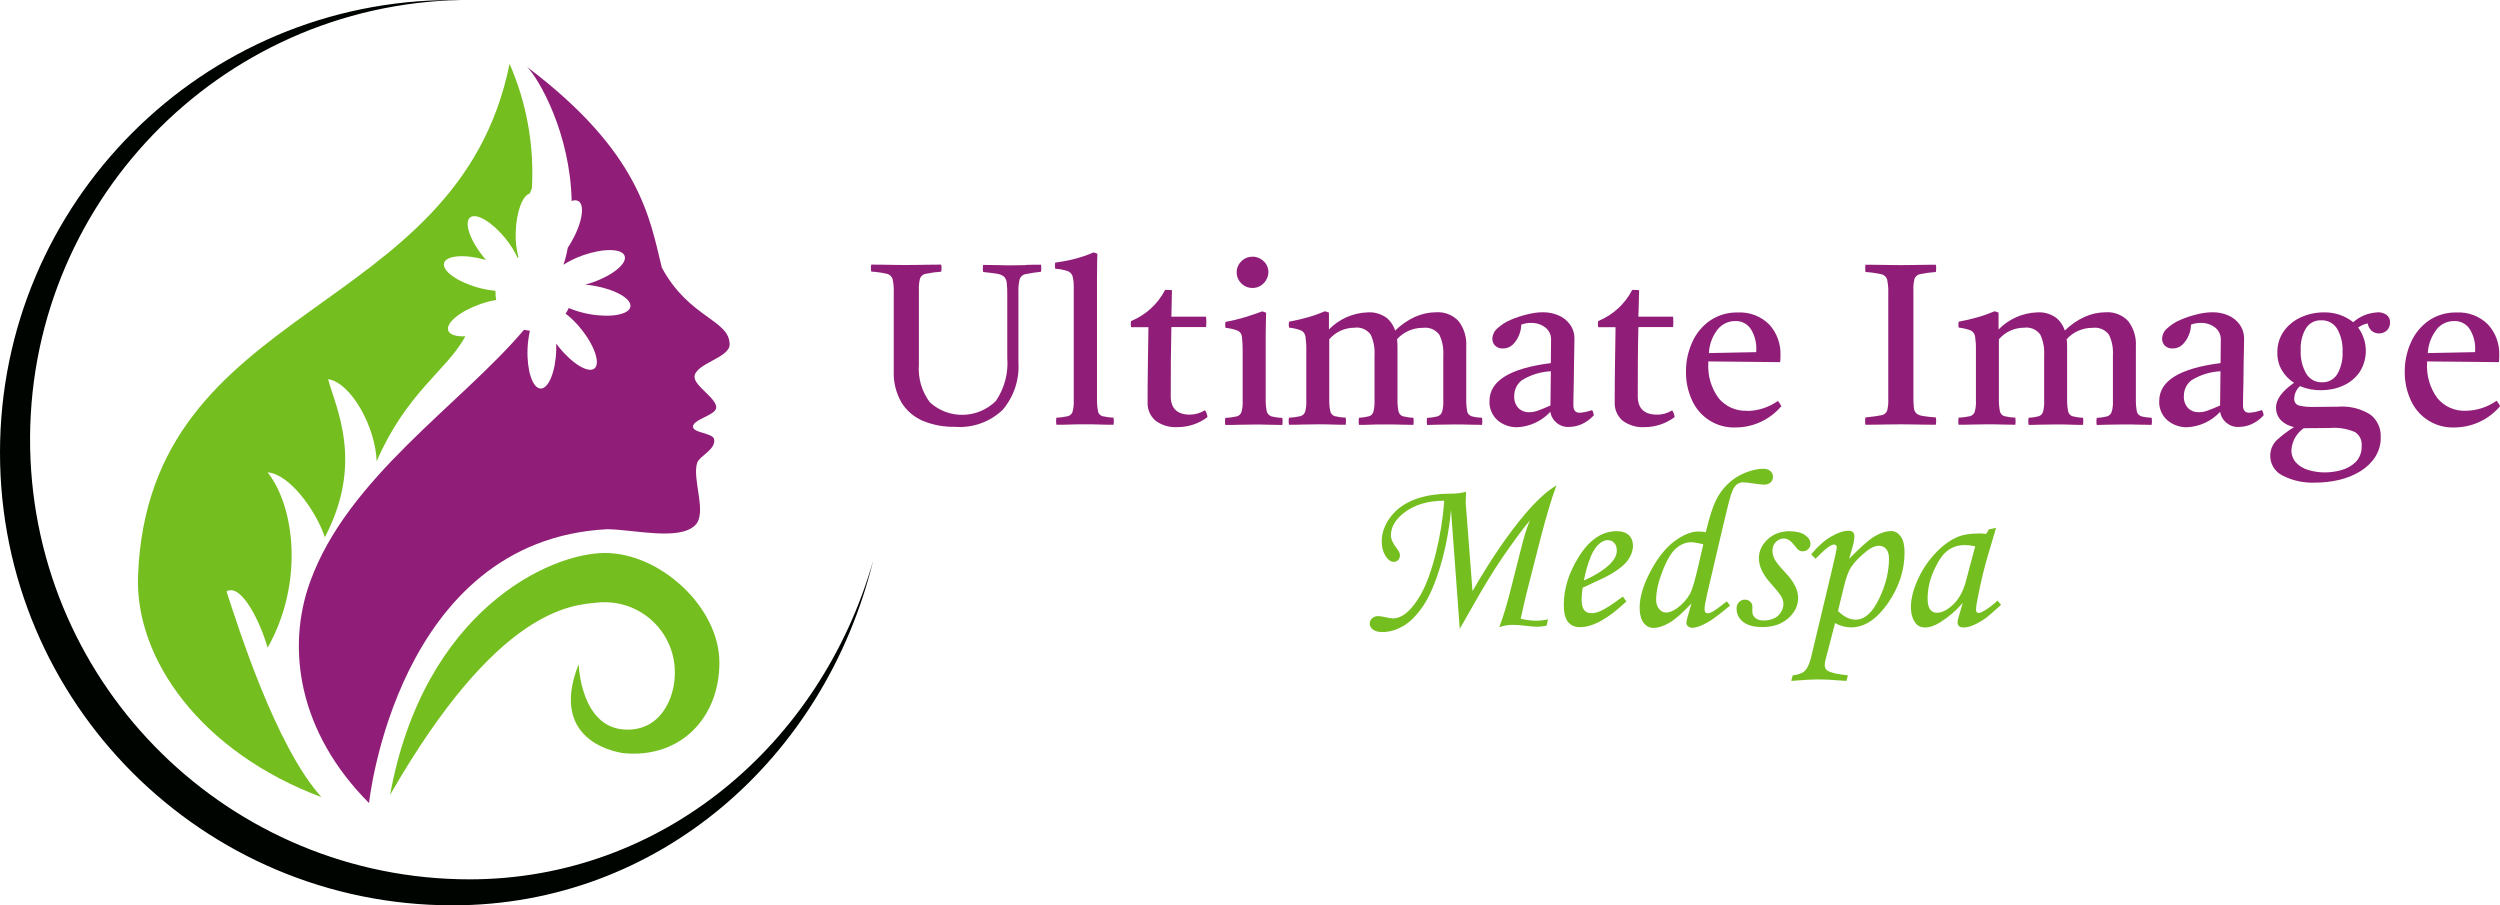 <svg xmlns="http://www.w3.org/2000/svg" id="Layer_2" data-name="Layer 2" viewBox="0 0 239.61 86.77"><defs><style> .cls-1 { fill: #901e78; } .cls-1, .cls-2, .cls-3 { stroke-width: 0px; } .cls-2 { fill: #000400; } .cls-3 { fill: #74be1f; } </style></defs><g id="Layer_1-2" data-name="Layer 1"><g><path id="Path_93" data-name="Path 93" class="cls-2" d="m83.69,53.73c-4.64,18.96-20.59,33.04-40.31,33.04C19.42,86.77,0,67.34,0,43.38S19.42,0,43.38,0c.27,0,.55,0,.82,0C20.93.46,2.44,19.69,2.89,42.96c.45,22.94,19.17,41.31,42.11,41.32,18.44,0,33.66-12.92,38.69-30.55"></path><path id="Path_94" data-name="Path 94" class="cls-3" d="m37.39,76.17c3.23-17.67,15.3-23.17,20.6-23.17s10.96,5.21,10.96,10.51-3.74,9.18-9.14,8.68c0,0-7.43-.76-4.35-8.53,0,0,.17,5.97,4.34,6.26,3.41.23,4.85-2.86,4.88-5.33.08-3.72-2.87-6.79-6.58-6.87-.27,0-.55,0-.82.03-2.42.25-9.54.4-19.89,18.43"></path><path id="Path_95" data-name="Path 95" class="cls-1" d="m66.57,36.08c-.08.91,2.2,2.12,2.07,3.03-.1.71-2.28,1.1-2.22,1.81.05.58,1.9.59,2.02,1.16.21,1.01-1.4,1.61-1.62,2.27-.51,1.59,1,4.85-.2,6-1.54,1.48-5.71.43-8.38.37-20.24,1.01-22.87,26.25-22.87,26.25-6.76-6.78-7.96-14.82-5.65-21.2,3.6-9.99,14.41-16.97,20.51-24.17h0c.18.05.37.08.56.1-.13.58-.21,1.17-.23,1.77-.07,2.06.49,3.74,1.25,3.77s1.44-1.62,1.5-3.68c0-.22,0-.42,0-.63.08.11.17.22.26.34,1.29,1.6,2.81,2.52,3.4,2.05s.03-2.17-1.26-3.77c-.44-.56-.94-1.06-1.5-1.49.12-.17.22-.35.3-.54.64.27,1.31.47,2,.59,2.03.36,3.78.04,3.91-.71s-1.4-1.64-3.43-2c-.31-.06-.61-.1-.91-.12.24-.06.48-.14.73-.22,1.94-.68,3.31-1.81,3.06-2.53s-2.03-.75-3.97-.07c-.66.23-1.3.53-1.89.91.11-.34.21-.69.29-1.04.05-.2.09-.4.12-.59.12-.17.23-.36.34-.55,1.03-1.78,1.33-3.54.67-3.92-.2-.1-.44-.1-.64,0-.14-6.52-3.14-11.73-4.28-12.86,10.85,8.18,11.76,14.49,12.92,19.23,2.61,4.86,6.5,4.99,6.5,7.38,0,1.28-3.25,1.8-3.37,3.07"></path><path id="Path_96" data-name="Path 96" class="cls-3" d="m50.98,18.04c-.05.1-.11.28-.21.51h0c-.69.19-1.28,1.75-1.34,3.66-.04.83.05,1.66.26,2.46l-.08.04c-.3-.65-.69-1.27-1.14-1.82-1.28-1.6-2.81-2.52-3.41-2.05s-.03,2.16,1.26,3.77c.09.1.17.21.26.31-.02,0-.04,0-.06-.02-1.98-.56-3.76-.42-3.96.31s1.23,1.78,3.21,2.34c.56.16,1.14.27,1.72.32v.17c0,.24.02.48.07.71-.52.09-1.04.22-1.54.4-1.94.68-3.31,1.81-3.06,2.53.14.41.77.59,1.64.55-.04.08-.08.15-.12.22-1.8,3.13-5.55,5.25-8.38,11.76-.1-3.23-2.42-7.52-4.65-7.87.69,2.67,3.48,7.92-.31,15.14,0,0,0,0,0,.01-.94-2.74-3.47-6.07-5.49-6.22,2.63,3.33,3.48,10.65,0,16.81-.65-2.32-2.5-6.24-3.94-5.4,1.11,3.38,4.7,14.84,9.1,19.72-11.52-4.31-17.88-13.22-17.58-21.21,1.01-26.52,30.63-24.44,35.61-49.07,1.64,3.75,2.37,7.83,2.14,11.91"></path><g><path class="cls-1" d="m98.34,25.41c-.55.01-1,.02-1.36.02-.34,0-.78,0-1.33-.02-.55-.01-1.03-.02-1.42-.02-.04.22-.04.45,0,.68.55.06.98.11,1.29.16.25.03.49.12.69.27.17.16.27.39.28.62.04.4.06.79.05,1.19v5.99c.12,1.46-.27,2.92-1.09,4.13-1.74,1.72-4.51,1.78-6.32.14-.79-1.04-1.16-2.34-1.06-3.64v-7.14c-.02-.37.02-.75.11-1.11.1-.24.31-.41.57-.44.48-.1.97-.17,1.46-.2.04-.22.04-.45,0-.68-.29,0-.65,0-1.07.01l-1.26.02c-.41,0-.76.01-1.04.01s-.62,0-1.04-.01l-1.24-.02c-.42,0-.77-.01-1.06-.01h0c-.04.22-.04.45,0,.67.5.03,1,.1,1.48.21.27.05.49.25.57.51.09.43.13.87.11,1.31v7.52c-.04,1.05.22,2.09.74,3,.49.79,1.21,1.4,2.06,1.76.97.4,2.02.59,3.07.57,1.68.13,3.35-.46,4.57-1.63,1.07-1.26,1.61-2.88,1.51-4.53v-6.73c-.02-.43.02-.85.12-1.27.09-.25.31-.44.58-.48.48-.1.97-.17,1.46-.22.04-.22.04-.45,0-.68-.41,0-.89,0-1.43.02Z"></path><path class="cls-1" d="m105.24,39.41c-.08-.4-.11-.81-.1-1.22v-11.45c0-.48,0-.93.01-1.33,0-.41.02-.77.03-1.09l-.37-.13c-.61.27-1.24.48-1.88.64-.59.15-1.19.26-1.79.34-.04.19-.04.4,0,.59.39.02.77.09,1.15.21.23.07.42.25.5.48.09.33.13.67.12,1.02v10.94c.02.35-.02.71-.11,1.05-.07.21-.24.38-.46.43-.36.08-.72.13-1.09.14-.04.22-.04.45,0,.68.44,0,.87,0,1.29-.02s.9-.02,1.44-.02,1.03,0,1.46.02.87.02,1.29.02h0c.03-.22.03-.45,0-.68-.36-.01-.71-.06-1.06-.14-.22-.06-.39-.24-.44-.47Z"></path><path class="cls-1" d="m114.05,39.74c-1.22,0-1.84-.59-1.84-1.77s0-2.27.01-3.4.03-2.2.05-3.22h3.32c.04-.33.04-.67,0-1h-3.32c.02-.47.03-.91.03-1.33s.02-.82.03-1.2c-.09-.02-.19-.03-.31-.03-.12,0-.23-.01-.35-.01-.69,1.35-1.85,2.41-3.26,2.99-.04.19-.04.4,0,.59h1.66c-.02,1.11-.03,2.26-.05,3.45-.02,1.19-.03,2.43-.03,3.71-.04.69.24,1.35.76,1.8.6.44,1.33.66,2.08.62h0c1.05,0,2.07-.33,2.9-.96-.02-.24-.1-.46-.24-.66-.44.27-.95.42-1.46.42Z"></path><path class="cls-1" d="m121.85,39.89c-.22-.06-.39-.24-.44-.47-.08-.4-.11-.81-.1-1.22v-5.85c0-.35,0-.72.01-1.11,0-.39.02-.82.03-1.27l-.37-.13c-.54.2-1.1.39-1.68.57-.6.18-1.22.33-1.84.44-.04.19-.04.38,0,.57.4.04.79.13,1.17.27.22.11.38.33.4.58.05.42.07.84.07,1.27v4.89c.02.35-.02.71-.11,1.05-.07.21-.24.38-.46.43-.36.08-.72.13-1.09.14-.04.22-.04.45,0,.68.44,0,.89,0,1.36-.02.47-.01.94-.02,1.41-.02.51,0,.98,0,1.42.02.44.01.86.02,1.27.02h0c.04-.22.04-.45,0-.68-.36-.01-.71-.06-1.06-.14Z"></path><path class="cls-1" d="m120.02,27.6c.42.01.83-.16,1.11-.47.28-.28.43-.65.44-1.04,0-.4-.16-.78-.45-1.05-.28-.28-.66-.44-1.06-.44-.41,0-.8.15-1.08.44-.29.28-.46.67-.45,1.07h0c0,.82.67,1.48,1.48,1.49Z"></path><path class="cls-1" d="m141.03,39.88c-.22-.06-.38-.25-.41-.47-.07-.4-.1-.81-.09-1.22v-4.96c.06-.88-.2-1.75-.73-2.45-.56-.6-1.36-.91-2.17-.85-.68,0-1.36.15-1.99.43-.71.32-1.36.77-1.92,1.32-.16-.49-.45-.92-.85-1.24-.53-.37-1.17-.55-1.81-.5-1.4.05-2.72.64-3.69,1.64v-1.62l-.37-.13c-.55.23-1.11.43-1.68.59-.57.16-1.16.3-1.77.41-.04.19-.04.38,0,.57.39.04.78.13,1.15.27.23.11.38.33.42.58.06.42.09.84.08,1.27v4.89c.02.35-.02.71-.11,1.05-.07.21-.24.37-.46.43-.36.08-.72.13-1.09.14-.04.22-.04.45,0,.68.44,0,.87,0,1.29-.02.42-.01.9-.02,1.42-.02.55,0,1.04,0,1.47.02s.85.02,1.26.02c.03-.22.03-.45,0-.68-.35-.01-.7-.06-1.04-.14-.22-.06-.39-.24-.44-.47-.08-.4-.11-.81-.1-1.22v-5.68c.6-.7,1.48-1.11,2.4-1.11.61-.09,1.21.16,1.57.66.28.61.41,1.28.37,1.94v4.41c.01.35-.02.71-.11,1.05-.06.21-.22.37-.43.43-.31.08-.63.13-.95.14-.04.22-.04.45,0,.68.36,0,.75,0,1.15-.02s.87-.02,1.41-.02,1.03,0,1.44.02c.41.01.82.02,1.22.02.03-.22.03-.45,0-.68-.34-.01-.67-.06-1-.14-.22-.06-.38-.25-.43-.47-.08-.4-.11-.81-.1-1.22v-4.96c0-.25-.01-.5-.04-.74.63-.71,1.54-1.1,2.49-1.09.6-.08,1.2.17,1.56.66.29.6.42,1.27.38,1.94v4.41c.02.35-.02.71-.12,1.05-.07.21-.24.37-.45.43-.32.08-.65.13-.98.14-.04.22-.04.45,0,.68h0c.36,0,.75-.01,1.17-.03.41-.01.9-.02,1.45-.02s1.01,0,1.42.02c.41.01.82.02,1.22.02.04-.22.04-.45,0-.68-.34-.01-.68-.06-1.01-.14Z"></path><path class="cls-1" d="m152.61,39.3c-.39.14-.79.23-1.2.26-.41,0-.61-.23-.61-.7,0-.35,0-.81.02-1.38.01-.57.03-1.17.03-1.8,0-.63.02-1.23.03-1.79.01-.56.02-1.02.02-1.37.02-.51-.13-1.01-.43-1.43-.29-.39-.67-.69-1.11-.87-.47-.2-.99-.3-1.5-.29-.5,0-1,.08-1.48.2-.55.13-1.08.31-1.6.53-.46.19-.89.47-1.26.81-.3.25-.47.61-.49.99,0,.25.09.49.27.67.2.19.48.29.75.27.35,0,.68-.12.93-.36.26-.25.46-.55.6-.89.14-.32.22-.67.22-1.03.3-.12.63-.18.96-.17.48-.01.96.14,1.34.43.37.28.58.73.56,1.19,0,.41,0,.79-.01,1.16s-.01.72-.01,1.07c-3.92.5-5.88,1.7-5.88,3.63-.04.7.25,1.38.77,1.85.53.45,1.2.68,1.89.67,1.21-.06,2.35-.59,3.17-1.48.14.88.93,1.51,1.81,1.45h0c.42-.01.83-.1,1.21-.27.44-.2.83-.49,1.15-.85-.01-.07-.03-.15-.05-.24-.02-.09-.06-.17-.12-.24Zm-4-.44h0c-.45.2-.84.36-1.17.48-.28.11-.58.17-.89.17-.38.01-.75-.13-1.02-.4-.29-.32-.43-.74-.4-1.17,0-.59.27-1.16.75-1.51.84-.51,1.79-.8,2.76-.85l-.04,3.28Z"></path><path class="cls-1" d="m160.27,39.33c-.44.27-.95.42-1.46.41-1.22,0-1.84-.59-1.84-1.77,0-1.14,0-2.27.01-3.4s.02-2.2.05-3.22h3.32c.04-.33.04-.67,0-1h-3.32c.02-.47.03-.91.04-1.33,0-.42.02-.82.03-1.2-.09-.02-.19-.02-.31-.03-.12-.01-.23-.01-.35-.01-.69,1.35-1.85,2.41-3.26,2.99-.04.19-.04.4,0,.59h1.66c-.01,1.11-.03,2.26-.05,3.45-.02,1.19-.03,2.43-.03,3.71-.04.69.24,1.35.76,1.8.6.44,1.33.66,2.07.62h0c1.05,0,2.07-.33,2.91-.96-.02-.24-.1-.46-.24-.66Z"></path><path class="cls-1" d="m167.46,39.37c-1.06.05-2.08-.4-2.75-1.22-.71-.97-1.05-2.16-.98-3.36v-.15l6.88.07c.02-.09.03-.18.03-.27.01-.11.01-.24.01-.38.04-1.09-.34-2.15-1.08-2.96-.79-.79-1.88-1.21-3-1.15-.96-.03-1.91.25-2.71.8-.74.53-1.33,1.25-1.69,2.09-.39.88-.59,1.84-.58,2.8-.01.92.18,1.84.56,2.68.73,1.68,2.42,2.74,4.25,2.65h0c1.67-.02,3.25-.76,4.33-2.04-.09-.18-.2-.35-.33-.5-.86.61-1.88.94-2.93.96Zm-3.67-5.55c.04-.84.35-1.64.87-2.29.41-.48,1.01-.76,1.64-.76.61-.03,1.19.27,1.52.79.36.59.54,1.27.51,1.97v.1s0,.08-.02.12l-4.52.09h0Z"></path><path class="cls-1" d="m184.06,26.27c.49-.1.99-.17,1.48-.2.04-.23.04-.47,0-.7-.28,0-.63,0-1.05.01l-1.24.02c-.41.01-.75.01-1.03.01s-.63,0-1.05-.01l-1.28-.02c-.43,0-.79-.01-1.1-.01-.03.23-.03.47,0,.7.51.03,1.01.1,1.51.21.27.05.49.25.57.51.09.43.13.87.11,1.31v10.16c.02.37-.02.75-.11,1.11-.1.24-.31.4-.57.43-.31.07-.81.14-1.51.21-.04.23-.04.47,0,.7.32,0,.68,0,1.1-.01l1.24-.02c.41,0,.76-.01,1.04-.01s.62,0,1.04.01l1.26.02c.42,0,.78.01,1.07.01.04-.23.04-.47,0-.7-.54-.04-.95-.09-1.24-.14-.23-.03-.45-.11-.63-.25-.15-.15-.23-.36-.24-.57-.03-.36-.05-.71-.04-1.07v-10.16h0c-.02-.37.02-.75.11-1.11.1-.24.31-.41.57-.44Z"></path><path class="cls-1" d="m205.21,39.88c-.22-.06-.38-.25-.41-.47-.07-.4-.1-.81-.09-1.22v-4.96c.06-.88-.2-1.75-.73-2.45-.56-.6-1.36-.91-2.17-.85-.68,0-1.36.15-1.99.43-.71.32-1.36.77-1.92,1.32-.16-.49-.45-.92-.85-1.24-.53-.37-1.17-.55-1.81-.5-1.4.05-2.72.64-3.69,1.64v-1.62l-.37-.13c-.55.23-1.11.43-1.68.59-.57.16-1.16.3-1.77.41-.04.19-.04.38,0,.57.39.04.78.13,1.15.27.23.11.38.33.42.58.06.42.09.84.08,1.27v4.89c.02.35-.02.71-.11,1.05-.07.21-.24.37-.46.43-.36.08-.73.13-1.09.14-.04.22-.04.45,0,.68.44,0,.87,0,1.29-.02.42-.01.9-.02,1.42-.02.55,0,1.04,0,1.47.02.43.01.85.02,1.26.02.03-.22.03-.45,0-.68-.35-.01-.7-.06-1.04-.14-.22-.06-.39-.24-.44-.47-.08-.4-.11-.81-.1-1.22v-5.68c.6-.7,1.48-1.11,2.4-1.11.61-.09,1.21.16,1.57.66.28.61.41,1.28.37,1.94v4.41c.02.35-.02.71-.11,1.05-.06.21-.22.37-.43.43-.31.08-.63.13-.95.14-.04.22-.04.45,0,.68.36,0,.75,0,1.15-.02.4-.01.87-.02,1.41-.02s1.03,0,1.44.02.81.02,1.22.02c.03-.22.03-.45,0-.68-.34-.01-.67-.06-1-.14-.22-.06-.38-.25-.43-.47-.08-.4-.11-.81-.1-1.22v-4.96c0-.25-.01-.5-.04-.74.63-.71,1.54-1.1,2.49-1.09.6-.08,1.2.17,1.56.66.29.6.42,1.27.38,1.94v4.41c.02.35-.02.71-.12,1.05-.07.21-.24.37-.45.43-.32.08-.65.13-.98.14-.04.22-.04.45,0,.68h0c.36,0,.75-.01,1.17-.03.41-.01.9-.02,1.45-.02s1.01,0,1.42.02c.41.01.82.02,1.22.02.04-.22.04-.45,0-.68-.34-.01-.68-.06-1.01-.14Z"></path><path class="cls-1" d="m216.79,39.3c-.39.14-.79.23-1.2.26-.41,0-.61-.23-.61-.7,0-.35,0-.81.02-1.38.01-.57.03-1.17.03-1.8,0-.63.02-1.23.03-1.79.01-.56.02-1.02.02-1.37.02-.51-.13-1.01-.43-1.43-.29-.39-.67-.69-1.11-.87-.47-.2-.99-.3-1.5-.29-.5,0-1,.08-1.48.2-.55.13-1.08.31-1.59.53-.46.19-.89.47-1.26.81-.3.25-.47.61-.49.99,0,.25.09.49.27.67.2.19.48.29.75.27.35,0,.68-.12.93-.36.26-.25.46-.55.6-.89.14-.32.22-.67.22-1.03.3-.12.63-.18.96-.17.48-.01.96.14,1.34.43.37.28.58.73.56,1.19,0,.41,0,.79-.01,1.16s-.01.72-.01,1.07c-3.92.5-5.88,1.7-5.88,3.63-.04.7.25,1.38.78,1.85.53.45,1.2.68,1.89.67,1.21-.06,2.35-.59,3.17-1.48.14.88.93,1.51,1.81,1.45h0c.42-.01.83-.1,1.21-.27.44-.2.83-.49,1.15-.85-.01-.07-.03-.15-.05-.24-.02-.09-.06-.17-.12-.24Zm-4-.44h0c-.45.2-.84.36-1.17.48-.28.11-.58.17-.89.17-.38.01-.75-.13-1.02-.4-.29-.32-.43-.74-.4-1.17,0-.59.27-1.16.75-1.51.84-.51,1.79-.8,2.76-.85l-.04,3.28Z"></path><path class="cls-1" d="m227.86,29.94c-.86.04-1.67.37-2.32.94-.8-.64-1.81-.97-2.84-.94-.75,0-1.49.16-2.17.47-.65.29-1.22.75-1.64,1.33-.42.6-.64,1.33-.62,2.07-.01.59.14,1.18.44,1.69.29.48.68.89,1.16,1.19-1.15.8-1.73,1.59-1.73,2.38,0,.43.15.85.44,1.17.35.36.8.6,1.29.69-.58.36-1.12.77-1.62,1.22-.43.4-.67.96-.66,1.55,0,.8.46,1.53,1.18,1.88.96.49,2.03.72,3.1.68h0c.79,0,1.58-.09,2.35-.27.71-.17,1.4-.45,2.02-.83.57-.35,1.06-.82,1.42-1.38.35-.57.54-1.22.52-1.89.04-.82-.32-1.61-.96-2.13-.93-.6-2.04-.87-3.15-.78-.22,0-.56,0-1.03.01-.47,0-.87.01-1.2.01-.51.02-1.03-.02-1.53-.14-.28-.1-.46-.39-.42-.69.02-.44.21-.86.55-1.16.64.27,1.33.4,2.03.39.73,0,1.46-.14,2.13-.45.63-.28,1.17-.73,1.56-1.29.84-1.32.78-3.02-.15-4.27.14-.09.28-.17.43-.24.16-.07.32-.12.49-.15.04.27.18.52.38.71.43.35,1.04.33,1.45-.03.21-.2.32-.48.31-.77.02-.28-.11-.56-.33-.73-.26-.18-.58-.27-.9-.25Zm-7.05,11.1h.13c.5,0,.95,0,1.35-.01s.75-.01,1.03-.01c.82-.07,1.64.07,2.39.39.44.28.69.79.64,1.31.03.58-.17,1.14-.57,1.56-.38.37-.86.64-1.38.78-.5.14-1.03.21-1.55.22-.53,0-1.06-.07-1.57-.22-.45-.12-.87-.36-1.2-.7-.31-.34-.48-.79-.46-1.24.06-.84.49-1.6,1.18-2.08Zm3.2-5.17c-.32.5-.88.8-1.47.77h0c-.61.02-1.19-.3-1.5-.83-.39-.68-.57-1.45-.53-2.23-.04-.75.13-1.49.51-2.13.32-.49.87-.78,1.45-.75.62-.03,1.2.28,1.53.81.38.67.56,1.44.52,2.21.04.75-.14,1.5-.51,2.15Z"></path><path class="cls-1" d="m239.61,38.91c-.09-.18-.2-.35-.33-.5-.86.61-1.88.94-2.93.96-1.06.05-2.08-.4-2.75-1.22-.71-.97-1.05-2.16-.98-3.36v-.15l6.88.07c.02-.09.03-.18.03-.27.01-.11.01-.24.01-.38.04-1.09-.34-2.15-1.08-2.96-.79-.79-1.88-1.21-3-1.15-.96-.03-1.91.25-2.71.8-.74.53-1.33,1.25-1.69,2.09-.39.88-.59,1.84-.58,2.8-.01.92.18,1.84.56,2.68.73,1.68,2.42,2.74,4.25,2.65h0c1.67-.02,3.25-.76,4.33-2.04Zm-6.05-7.38c.41-.48,1.01-.76,1.64-.76.61-.03,1.19.27,1.52.79.36.59.54,1.27.51,1.97v.1s0,.08-.02.12l-4.52.09h0c.04-.84.35-1.64.87-2.29Z"></path></g><g><path class="cls-3" d="m139.91,60.29l-.84-11.41c-.18,1.92-.52,3.71-1.02,5.38s-1.06,2.95-1.68,3.86-1.27,1.54-1.93,1.91-1.31.55-1.95.55c-.39,0-.69-.08-.9-.24s-.31-.35-.31-.58c0-.19.08-.36.23-.5s.34-.21.58-.21c.17,0,.41.04.73.11.29.07.53.11.72.11.33,0,.68-.12,1.04-.37.54-.37,1.08-1.02,1.62-1.97.53-.95,1.01-2.27,1.43-3.97.42-1.7.68-3.35.79-4.97-1.6,0-2.91.4-3.91,1.2-.8.64-1.2,1.35-1.2,2.13,0,.35.19.76.57,1.25.2.26.3.47.3.64,0,.18-.06.34-.17.46-.12.12-.26.18-.42.18-.27,0-.52-.16-.73-.47-.29-.42-.43-.91-.43-1.48,0-.81.27-1.58.81-2.31s1.29-1.3,2.25-1.68,2.08-.58,3.36-.59c.69,0,1.25-.06,1.66-.19-.02.64-.03.98-.03,1.03,0,.06,0,.21.03.43l.62,8.07c1.71-2.98,3.38-5.43,5.01-7.36,1.16-1.36,2.17-2.28,3.03-2.77-.49,1.34-1.02,3.11-1.58,5.31l-1.3,5.09c-.07.28-.17.7-.29,1.24l-.25,1.13c.54.13,1.03.19,1.47.19.36,0,.75-.04,1.15-.13l-.14.61c-.36.06-.64.1-.84.1-.29,0-.71-.03-1.25-.1-.44-.06-.84-.08-1.19-.08-.37,0-.78.07-1.25.21.39-1.02.8-2.38,1.22-4.1l.82-3.24c.35-1.4.65-2.36.9-2.88-.57.64-1.44,1.82-2.63,3.54-.95,1.39-2.01,3.14-3.19,5.26l-.93,1.62Z"></path><path class="cls-3" d="m155.53,57.17l.35.47c-1.73,1.65-3.21,2.47-4.45,2.47-.5,0-.88-.17-1.15-.51s-.4-.88-.4-1.63c0-1.51.46-3.02,1.38-4.51,1.03-1.7,2.26-2.55,3.7-2.55.5,0,.88.13,1.15.38s.4.6.4,1.03-.16.91-.48,1.36-.89.91-1.71,1.39c-.41.23-1.29.65-2.63,1.26-.06.38-.1.75-.1,1.09,0,.5.08.85.24,1.05s.39.3.69.3.61-.08.95-.24c.47-.22,1.15-.66,2.04-1.33Zm-3.71-1.54c1.14-.51,1.99-1.06,2.56-1.64.39-.41.58-.82.58-1.22,0-.3-.08-.55-.24-.73s-.37-.27-.62-.27-.52.1-.76.3c-.33.26-.61.66-.84,1.19-.32.78-.55,1.57-.69,2.37Z"></path><path class="cls-3" d="m165.51,57.64l.3.4c-.95.8-1.65,1.33-2.11,1.59-.64.36-1.14.54-1.5.54-.17,0-.31-.05-.41-.14s-.16-.2-.16-.32.04-.32.12-.59l.37-1.29c-.85.91-1.55,1.53-2.12,1.86s-1.07.49-1.53.49c-.37,0-.69-.16-.94-.49s-.38-.81-.38-1.45c0-1,.34-2.16,1.03-3.46.69-1.3,1.45-2.27,2.3-2.9.84-.63,1.62-.94,2.31-.94.16,0,.39.02.7.07.33-1.38.65-2.38.95-3.01s.7-1.18,1.18-1.63c.48-.46,1.03-.81,1.65-1.06.62-.25,1.2-.38,1.73-.38.28,0,.51.07.68.22s.25.34.25.56-.08.4-.23.53c-.16.14-.37.21-.64.21-.18,0-.51-.04-.99-.11-.48-.07-.81-.11-.99-.11-.25,0-.46.08-.65.23-.19.15-.37.48-.53.98-.11.32-.37,1.33-.77,3.04l-1.5,6.4c-.17.76-.26,1.26-.26,1.5,0,.27.1.4.31.4.13,0,.28-.05.44-.14.24-.13.71-.47,1.4-1.01Zm-2.25-5.48c-.57-.13-.96-.19-1.2-.19-.47,0-.94.19-1.39.56-.45.37-.89,1.09-1.31,2.16-.42,1.07-.63,2-.63,2.79,0,.36.1.66.29.89.19.23.41.34.66.34.3,0,.64-.13,1.02-.39.54-.39.97-.86,1.29-1.42.19-.35.45-1.22.77-2.6l.49-2.13Z"></path><path class="cls-3" d="m171.55,50.92c.63,0,1.11.12,1.46.37s.51.52.51.84c0,.19-.07.36-.22.5s-.32.21-.52.21c-.13,0-.25-.03-.35-.09s-.24-.21-.42-.45c-.35-.46-.69-.69-1.03-.69-.29,0-.55.11-.77.33s-.33.5-.33.83c0,.29.07.57.21.84.14.27.5.71,1.07,1.32.78.83,1.18,1.62,1.18,2.37s-.32,1.4-.95,1.96c-.64.56-1.45.84-2.46.84-.84,0-1.47-.17-1.88-.51s-.61-.76-.61-1.27c0-.25.08-.45.23-.61s.35-.24.57-.24c.2,0,.37.07.51.2s.21.28.21.46c0,.07,0,.16-.01.28,0,.09,0,.17,0,.23,0,.23.1.43.29.59.19.16.45.24.78.24.38,0,.71-.07,1-.2.29-.13.51-.33.67-.59.16-.26.24-.53.24-.79s-.08-.51-.23-.76-.49-.67-1.02-1.26c-.73-.82-1.1-1.6-1.1-2.36,0-.69.28-1.3.84-1.82.56-.52,1.27-.78,2.13-.78Z"></path><path class="cls-3" d="m174,53.55l-.41-.42c.64-.77,1.28-1.34,1.92-1.71s1.19-.55,1.65-.55c.18,0,.32.04.42.13s.15.22.15.39c0,.2-.02.41-.07.63s-.19.73-.43,1.53c1.08-1.08,1.82-1.75,2.21-2,.66-.43,1.27-.65,1.82-.65.36,0,.66.17.91.51s.37.85.37,1.54c0,1.71-.53,3.33-1.6,4.87-1.07,1.54-2.24,2.31-3.54,2.31-.51,0-1.02-.14-1.52-.41l-.91,3.5c-.06.21-.08.38-.08.52,0,.26.1.45.3.56.3.18.94.32,1.92.43l-.14.53c-1.14-.09-2.03-.14-2.68-.14s-1.54.05-2.61.14l.14-.53c.54-.06.93-.2,1.17-.44s.44-.67.59-1.28l1.92-8.04c.36-1.5.54-2.33.54-2.5,0-.18-.09-.28-.26-.28-.31,0-.9.46-1.78,1.37Zm2.15,5c.56.56,1.13.84,1.71.84.85,0,1.59-.66,2.23-1.98.64-1.32.96-2.61.96-3.87,0-.4-.09-.71-.27-.92s-.42-.31-.72-.31c-.34,0-.72.17-1.14.5-.66.52-1.16,1.03-1.5,1.54-.25.37-.48,1-.7,1.91l-.56,2.3Z"></path><path class="cls-3" d="m190.61,50.74l.7-.15-.79,2.68c-.32,1.07-.62,2.3-.9,3.69-.16.76-.23,1.24-.23,1.46s.09.33.26.33c.11,0,.29-.07.54-.22.44-.26.86-.59,1.26-.97l.34.41c-.81.73-1.32,1.18-1.55,1.33-.45.31-.88.54-1.29.69-.27.1-.53.15-.78.15-.18,0-.32-.04-.41-.13s-.14-.21-.14-.37c0-.11.03-.25.08-.43l.42-1.44c-.61.73-1.33,1.35-2.17,1.88-.52.32-.99.49-1.42.49s-.72-.14-.94-.43c-.3-.39-.44-.9-.44-1.53,0-.75.2-1.58.6-2.5s.93-1.75,1.6-2.5,1.38-1.3,2.12-1.65c.57-.27,1.31-.4,2.2-.4.23,0,.46.01.69.04l.25-.41Zm-1.31,1.62c-.38-.08-.7-.12-.96-.12-.64,0-1.19.17-1.66.52s-.91.98-1.32,1.89-.61,1.81-.61,2.72c0,.48.08.83.24,1.04s.37.32.64.32c.49,0,1.01-.26,1.57-.79s.97-1.28,1.23-2.27l.88-3.31Z"></path></g></g></g></svg>
